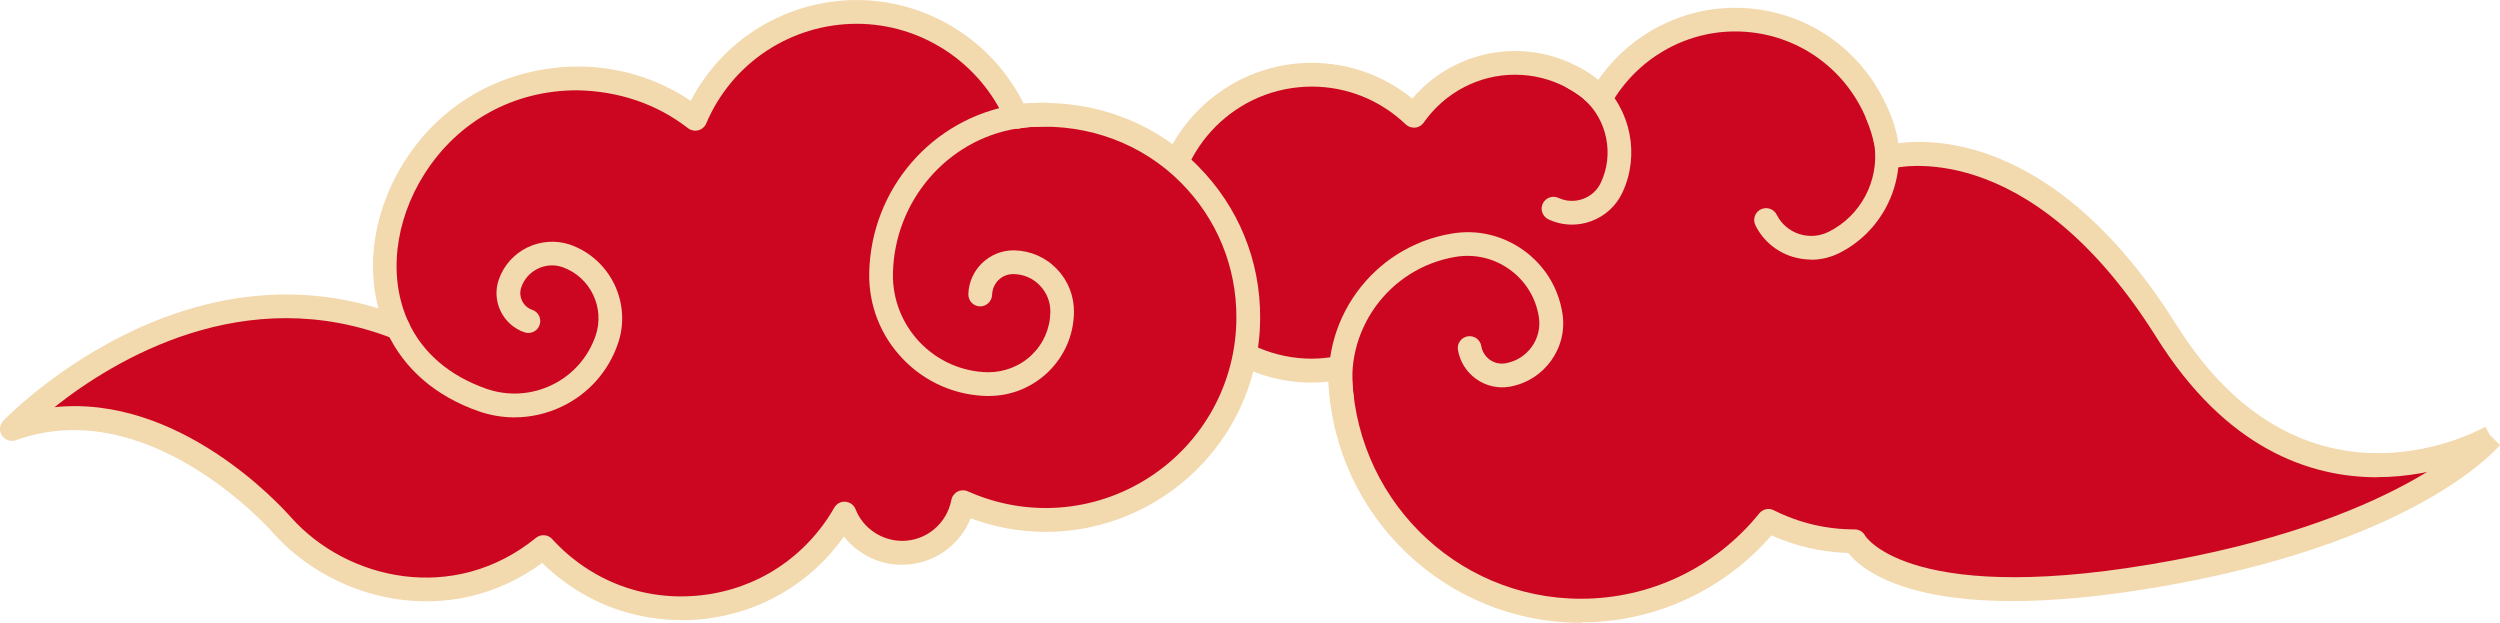 <?xml version="1.0" encoding="UTF-8"?> <svg xmlns="http://www.w3.org/2000/svg" xmlns:xlink="http://www.w3.org/1999/xlink" xmlns:xodm="http://www.corel.com/coreldraw/odm/2003" xml:space="preserve" width="112.654mm" height="28.064mm" version="1.1" style="shape-rendering:geometricPrecision; text-rendering:geometricPrecision; image-rendering:optimizeQuality; fill-rule:evenodd; clip-rule:evenodd" viewBox="0 0 861.93 214.72" data-name="Layer 1"> <defs> <style type="text/css"> .fil0 {fill:#CC0520;fill-rule:nonzero} .fil1 {fill:#F2D9AE;fill-rule:nonzero} </style> </defs> <g id="Слой_x0020_1">  <g id="_2261451387632"> <g> <path class="fil0" d="M650.38 49.98c0.26,1.39 0.49,2.78 0.65,4.27 0,0 49.3,-14.33 95.88,59.94 45.87,73.2 110.04,37.65 112.02,36.62 -1.55,1.88 -28.17,31.44 -108.65,46.52 -96.04,18.02 -110.85,-10.58 -110.85,-10.58 -10.74,0 -20.8,-2.52 -29.73,-7.05 -15.24,18.83 -38.56,30.96 -64.69,30.96 -45.87,0 -83.03,-37.17 -83.03,-83.03l0 -0.74c-3.11,0.58 -6.37,0.97 -9.74,0.97 -28.17,0 -51.01,-22.84 -51.01,-51.01 0,-28.17 22.84,-51.01 51.01,-51.01 13.68,0 26.04,5.4 35.19,14.17 7.7,-10.97 20.38,-18.24 34.81,-18.24 7.12,0 13.75,1.71 19.67,4.82 0.32,0.16 0.58,0.26 0.81,0.42 2.13,1.23 4.17,2.62 6.15,4.17 0,0 0.1,0 0.1,0.1 0.97,0.81 1.97,1.71 2.94,2.62 9.19,-16.14 26.46,-27.11 46.35,-27.11 22.29,0 41.34,13.75 49.2,33.16 1.13,2.94 2.13,5.98 2.78,9.09 0.1,0.32 0.1,0.65 0.16,0.97l0 -0z"></path> <g> <path class="fil1" d="M545.03 214.72c-46.71,0 -84.94,-36.94 -87.04,-83.13 -2.01,0.23 -3.91,0.32 -5.73,0.32 -30.37,0 -55.12,-24.71 -55.12,-55.12 0,-30.41 24.71,-55.12 55.12,-55.12 12.68,0 24.84,4.33 34.64,12.32 8.86,-10.35 21.77,-16.4 35.36,-16.4 7.63,0 14.88,1.78 21.57,5.3 2.01,1.07 2.78,3.53 1.71,5.53 -1.07,2.01 -3.53,2.78 -5.53,1.71 -5.47,-2.88 -11.45,-4.37 -17.73,-4.37 -12.45,0 -24.2,6.18 -31.44,16.53 -0.68,0.97 -1.78,1.62 -2.94,1.71 -1.23,0.1 -2.36,-0.29 -3.23,-1.1 -8.8,-8.41 -20.31,-13.04 -32.38,-13.04 -25.88,0 -46.9,21.06 -46.9,46.9 0,25.84 21.06,46.9 46.9,46.9 2.72,0 5.66,-0.29 8.99,-0.91 1.2,-0.23 2.43,0.1 3.36,0.87 0.94,0.78 1.49,1.94 1.49,3.14 0,44.25 35.42,79.67 78.93,79.67 23.97,0 46.39,-10.74 61.49,-29.44 1.23,-1.49 3.33,-1.94 5.01,-1.07 8.7,4.37 18.08,6.6 27.88,6.6 1.52,0 2.94,0.84 3.62,2.2 0.1,0.16 15.91,25.39 106.49,8.41 80.71,-15.11 106,-44.8 106.26,-45.09l3.23 2.52 2.88 2.88c-0.91,1.1 -27.3,32.09 -110.89,47.71 -84.33,15.79 -108.1,-3.36 -113.8,-10.51 -9.22,-0.29 -18.08,-2.3 -26.46,-6.05 -16.63,19.08 -40.43,29.99 -65.79,29.99l0.03 0.1z"></path> <path class="fil1" d="M548.88 35.23c-0.87,0 -1.78,-0.29 -2.52,-0.87 -1.81,-1.42 -3.69,-2.72 -5.66,-3.85 -1.97,-1.13 -2.62,-3.62 -1.49,-5.6 1.13,-1.94 3.62,-2.65 5.6,-1.49 2.3,1.33 4.53,2.85 6.63,4.5 1.78,1.39 2.07,3.98 0.68,5.76 -0.81,1.04 -2.01,1.55 -3.2,1.55l-0.03 0z"></path> <path class="fil1" d="M650.22 53.08c-1.91,0 -3.59,-1.33 -4.01,-3.23 -0.55,-2.62 -1.39,-5.37 -2.59,-8.44 -7.5,-18.53 -25.33,-30.57 -45.38,-30.57 -17.6,0 -34,9.61 -42.8,25.04 -0.61,1.07 -1.68,1.81 -2.91,2.04 -1.23,0.16 -2.49,-0.19 -3.4,-1.04 -0.94,-0.84 -1.88,-1.71 -2.81,-2.49 -1.75,-1.46 -1.97,-4.04 -0.52,-5.76 1.29,-1.55 3.46,-1.91 5.14,-0.94 10.67,-15.53 28.37,-25 47.29,-25 23.42,0 44.22,14.01 53.02,35.71 1.39,3.56 2.36,6.73 3.01,9.77 0.45,2.2 -0.94,4.37 -3.17,4.85 -0.29,0.07 -0.58,0.1 -0.84,0.1l-0.03 -0.03z"></path> <path class="fil1" d="M819.59 164.55c-23.16,0 -52.05,-9.77 -76.11,-48.23 -44.41,-70.84 -90.8,-58.29 -91.28,-58.19 -1.16,0.32 -2.43,0.13 -3.43,-0.52 -1,-0.68 -1.65,-1.75 -1.81,-2.94 -0.16,-1.33 -0.36,-2.59 -0.58,-3.85l8.02 -1.59c0,0 0,0.1 0,0.16 13.75,-1.84 55.9,-1.26 95.94,62.56 42.31,67.51 100.08,38.72 106.55,35.19l3.91 7.18c-3.43,1.88 -19.93,10.19 -41.27,10.19l0.06 0.03z"></path> <path class="fil1" d="M624.47 89.5c-2.26,0 -4.53,-0.36 -6.76,-1.07 -5.47,-1.78 -9.93,-5.6 -12.49,-10.74 -1,-2.04 -0.19,-4.5 1.84,-5.5 2.04,-1 4.5,-0.19 5.5,1.84 1.59,3.17 4.33,5.53 7.7,6.63 3.43,1.13 7.12,0.84 10.35,-0.81 10.84,-5.47 17.14,-17.27 15.72,-29.37 -0.03,-0.13 -0.13,-0.78 -0.16,-0.91 -0.36,-2.75 -1.13,-5.3 -2.39,-7.8 -0.16,-0.32 -0.29,-0.68 -0.36,-1.07 -0.84,-2.1 0.07,-4.72 2.13,-5.56 2.1,-0.84 4.33,-0.07 5.18,2.04l-3.78 1.52 3.88 -1.33c0.13,0.26 0.29,0.65 0.45,1.1 1.52,3.17 2.52,6.5 3.01,10.03 0.03,0.16 0.16,0.87 0.16,1.04 1.78,15.49 -6.31,30.6 -20.15,37.62 -3.11,1.59 -6.47,2.39 -9.87,2.39l0.03 -0.07z"></path> <path class="fil1" d="M541.96 77.44c-2.78,0 -5.53,-0.61 -8.09,-1.81 -2.04,-0.97 -2.94,-3.4 -1.97,-5.43 0.97,-2.04 3.4,-2.91 5.43,-1.97 2.65,1.23 5.63,1.36 8.41,0.36 2.78,-1 4.98,-3.01 6.21,-5.66 4.56,-9.7 2.2,-21.48 -5.73,-28.63 -0.07,-0.07 -0.13,-0.13 -0.19,-0.19 -1.49,-1.33 -3.23,-2.49 -5.11,-3.46 -2.01,-1 -3.23,-3.69 -2.23,-5.69 1,-2.01 3.07,-3.04 5.08,-2.04l-1.84 3.65 2.01 -3.59c0.19,0.1 0.87,0.45 1.07,0.58 2.2,1.07 4.56,2.68 6.63,4.56l0 0c0,0 0.13,0.1 0.16,0.16 10.51,9.54 13.62,25.2 7.57,38.1 -2.17,4.63 -6.02,8.15 -10.84,9.9 -2.13,0.78 -4.37,1.16 -6.57,1.16z"></path> <path class="fil1" d="M462.8 142.1c-1.97,0 -3.72,-1.42 -4.04,-3.43 -4.53,-27.53 14.26,-53.63 41.86,-58.16 8.7,-1.46 17.47,0.61 24.68,5.79 7.21,5.18 11.94,12.84 13.36,21.57 2.01,12.03 -6.24,23.48 -18.37,25.49 -8.28,1.33 -16.21,-4.37 -17.63,-12.68 -0.39,-2.23 1.1,-4.33 3.33,-4.72 2.2,-0.39 4.33,1.1 4.72,3.33 0.68,3.98 4.33,6.6 8.25,5.98 7.63,-1.26 12.84,-8.48 11.58,-16.08 -1.07,-6.6 -4.63,-12.36 -10.06,-16.27 -5.43,-3.91 -12,-5.43 -18.57,-4.37 -23.16,3.82 -38.91,25.68 -35.13,48.78 0.36,2.23 -1.13,4.33 -3.36,4.69 -0.23,0.03 -0.45,0.07 -0.68,0.07l0.06 -0z"></path> </g> </g> <g> <path class="fil0" d="M137.26 113.02c-16.04,-34.16 11.61,-86.14 61.98,-85.98 15.24,0 29.31,5.24 40.53,13.91 9.19,-21.7 30.7,-36.84 55.77,-36.84 24.65,0.1 45.67,14.91 55.02,36.1 0.1,0 0.16,-0.1 0.26,0 1.65,-0.26 3.27,-0.42 4.92,-0.58 0,0 0.1,-0.1 0.16,0 1.65,-0.1 3.2,-0.16 4.82,-0.16 38.56,0 69.84,31.44 69.68,70 -0.1,50.53 -52.24,84.26 -98.33,63.63 -1.88,9.9 -10.58,17.53 -21.12,17.43 -8.93,0 -16.63,-5.56 -19.73,-13.52 -21.93,38.23 -74.27,43.89 -103.83,11.55 -28.98,23.58 -68.28,16.85 -90.05,-7.54 -9.83,-11.13 -49.72,-48.81 -93.19,-33.16 0,0 59.94,-63.69 133.14,-34.87l0 0.03z"></path> <g> <path class="fil1" d="M234.86 213.78c-17.95,0 -34.97,-6.95 -47.91,-19.7 -31.67,23.23 -71.55,13.42 -92.74,-10.29 -1.75,-2.01 -43.38,-48.36 -88.73,-32.02 -1.78,0.61 -3.78,0 -4.82,-1.62 -1.04,-1.59 -0.84,-3.69 0.45,-5.05 0.61,-0.65 62.72,-65.37 137.64,-35.87 2.1,0.84 3.14,3.2 2.3,5.3 -0.84,2.1 -3.2,3.14 -5.3,2.3 -51.37,-20.22 -96.49,7.31 -116.97,23.55 42.63,-4.4 77.34,33.19 81.58,38.01 19.25,21.58 56.09,30.08 84.42,7.05 1.68,-1.36 4.14,-1.2 5.6,0.42 13.23,14.46 31.86,21.54 51.3,19.38 19.41,-2.13 36.16,-13.17 45.96,-30.21 0.78,-1.36 2.17,-2.17 3.85,-2.04 1.55,0.13 2.94,1.13 3.49,2.59 2.62,6.66 9.12,10.87 16.04,10.9 8.31,0 15.4,-5.92 16.98,-14.1 0.23,-1.23 1.04,-2.3 2.13,-2.88 1.1,-0.58 2.43,-0.61 3.56,-0.1 20.38,9.12 43.77,7.31 62.53,-4.82 18.76,-12.13 30.02,-32.74 30.05,-55.05 0.07,-17.56 -6.73,-34.13 -19.15,-46.58 -13.42,-13.49 -31.86,-20.15 -50.66,-19.18l-0.61 -4.08 0.23 -4.11c21.19,-1.04 41.79,6.47 56.87,21.58 13.97,14.04 21.61,32.64 21.51,52.4 -0.03,25.1 -12.68,48.26 -33.77,61.91 -19.8,12.81 -44.15,15.4 -66.02,7.21 -3.82,9.54 -13.07,16.01 -23.61,16.01 -7.63,0.19 -15.33,-3.62 -20.09,-9.7 -11.39,16.01 -28.69,26.27 -48.42,28.43 -2.59,0.29 -5.18,0.42 -7.73,0.42l0.03 -0.07z"></path> <path class="fil1" d="M350.79 44.32c-2.01,0 -3.75,-1.46 -4.04,-3.49 -0.36,-2.23 1.2,-4.33 3.43,-4.66 1.71,-0.26 3.4,-0.42 5.08,-0.61 2.3,-0.26 4.27,1.42 4.5,3.65 0.23,2.26 -1.39,4.27 -3.65,4.5 -1.59,0.16 -3.14,0.32 -4.72,0.55 -0.19,0 -0.42,0.03 -0.61,0.03l0.03 0.03z"></path> <path class="fil1" d="M177.5 143.91c-4.21,0 -8.44,-0.71 -12.52,-2.13 -14.69,-5.14 -25.55,-14.49 -31.44,-27.01 -8.31,-17.69 -6.02,-40.4 6.02,-59.29 13.23,-20.77 35.29,-32.41 59.68,-32.54 13.97,0 27.33,4.08 38.91,11.81 11.03,-21.25 33.03,-34.74 57.35,-34.74 25.42,0.1 48.49,15.2 58.77,38.56 0.91,2.07 0,4.5 -2.1,5.4 -2.1,0.91 -4.5,0 -5.4,-2.1 -8.96,-20.38 -29.11,-33.61 -51.3,-33.67 -22.74,0 -43.15,13.49 -51.98,34.35 -0.49,1.16 -1.49,2.04 -2.72,2.36 -1.23,0.32 -2.52,0.07 -3.56,-0.71 -11.09,-8.6 -24.26,-12.81 -38.23,-13.07 -21.77,0 -40.92,10.48 -52.56,28.72 -10.54,16.53 -12.65,36.23 -5.5,51.4 4.92,10.51 14.17,18.37 26.72,22.77 7.5,2.62 15.59,2.13 22.71,-1.33 7.08,-3.43 12.39,-9.45 14.98,-16.89 3.33,-9.67 -1.78,-20.31 -11.42,-23.71 -5.76,-1.97 -12.16,1.13 -14.17,6.92 -0.55,1.55 -0.45,3.2 0.26,4.69 0.71,1.49 1.94,2.59 3.49,3.11 2.13,0.71 3.3,3.04 2.56,5.21 -0.74,2.13 -3.04,3.3 -5.21,2.56 -3.62,-1.23 -6.53,-3.82 -8.22,-7.28 -1.68,-3.46 -1.91,-7.37 -0.61,-11 3.49,-10 14.56,-15.33 24.58,-11.94 13.91,4.92 21.25,20.22 16.46,34.13 -3.27,9.51 -10.06,17.18 -19.12,21.58 -5.21,2.52 -10.84,3.82 -16.46,3.82l0.03 0.03z"></path> <path class="fil1" d="M341.02 136.54c-0.19,0 -0.36,0 -0.55,0 -11.13,-0.23 -21.48,-4.76 -29.18,-12.78 -7.7,-8.02 -11.81,-18.53 -11.61,-29.66 0.61,-28.98 21.7,-53.34 50.2,-57.93 0.42,-0.16 0.84,-0.19 1.23,-0.19 1.39,-0.23 2.85,-0.36 4.37,-0.42l0.13 0c1.65,-0.16 3.36,-0.16 5.08,-0.16 2.26,0 4.11,1.84 4.11,4.11 0,2.39 -2.01,4.11 -4.53,4.11 -1.36,0 -2.68,0 -3.98,0.13 -0.16,0 -0.32,0 -0.49,0 -1.46,0.07 -2.85,0.19 -4.17,0.49 -0.32,0.07 -0.71,0.1 -0.97,0.1l-0.13 0c-23.94,3.88 -42.15,24.91 -42.67,49.94 -0.36,18.4 14.33,33.7 32.73,34.06 5.5,0.03 11,-2.01 15.07,-5.92 4.08,-3.91 6.37,-9.15 6.47,-14.78 0.07,-3.43 -1.2,-6.69 -3.59,-9.19 -2.36,-2.49 -5.56,-3.88 -9.02,-3.95 -4.17,-0.1 -7.34,3.14 -7.47,7.15 -0.07,2.26 -2.04,4.08 -4.21,3.98 -2.26,-0.07 -4.04,-1.94 -3.98,-4.21 0.23,-8.38 7.18,-15.11 15.56,-15.11l0.19 0c5.66,0.1 10.9,2.39 14.81,6.47 3.88,4.04 5.95,9.38 5.85,14.98 -0.13,7.83 -3.33,15.14 -8.99,20.57 -5.53,5.3 -12.74,8.18 -20.35,8.18l0.06 0.03z"></path> </g> </g> </g> </g> </svg> 